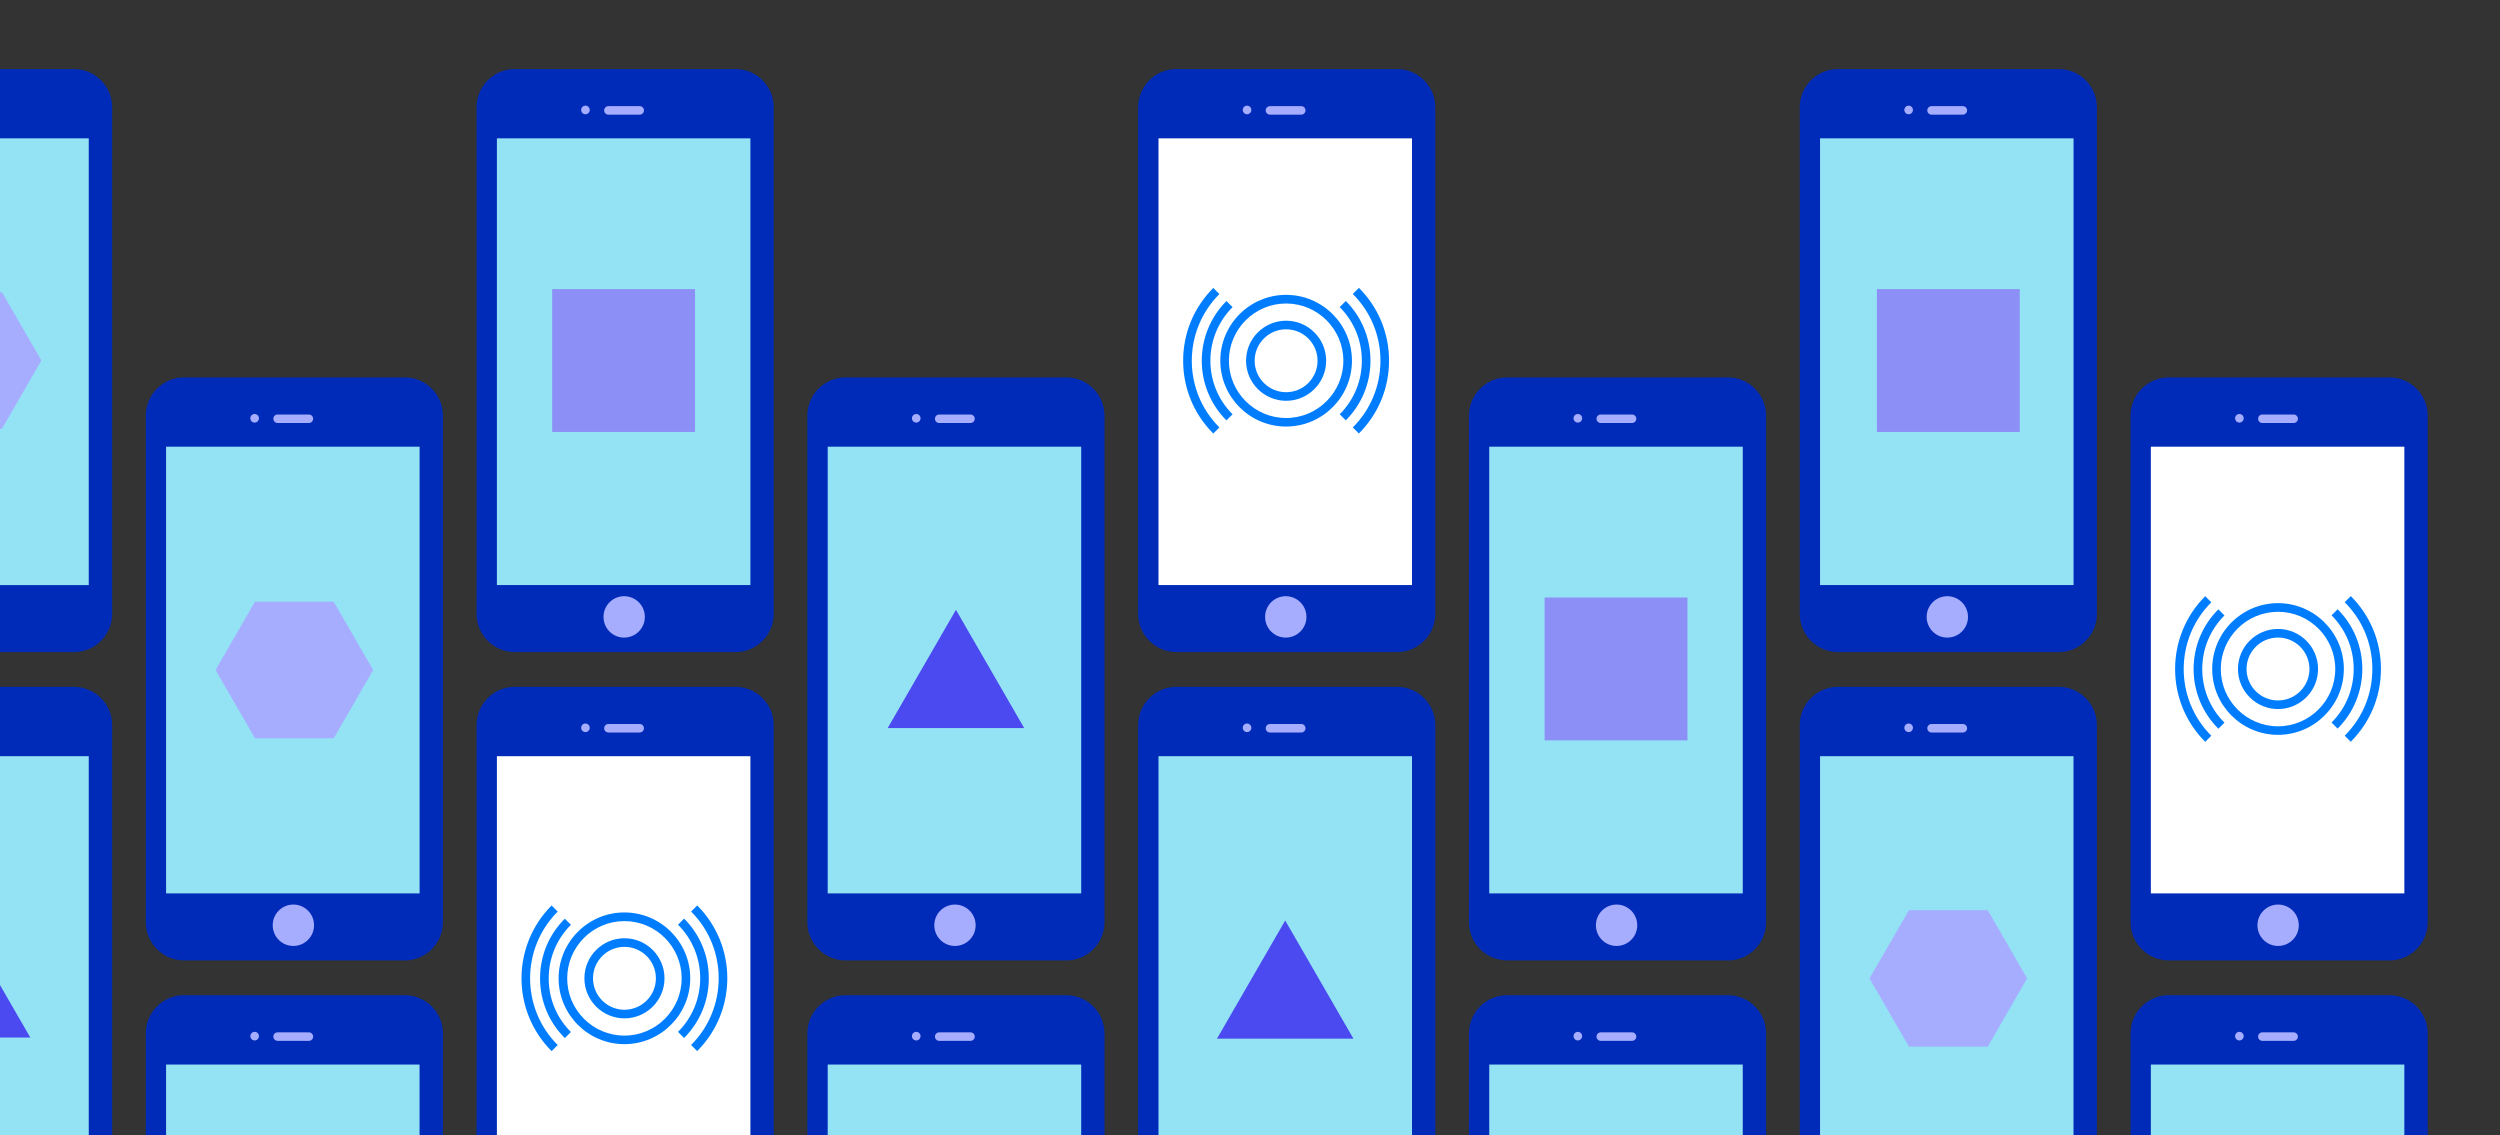 <?xml version="1.0" encoding="UTF-8"?>
<svg xmlns="http://www.w3.org/2000/svg" xmlns:xlink="http://www.w3.org/1999/xlink" id="a" viewBox="0 0 500 227.01">
  <rect x="0" y="0" width="500" height="227.01" fill="#333333" stroke="none"/>
  <defs>
    <style>.c{fill:none;}.d{fill:#f58c24;}.e{fill:#002bb8;}.f{fill:#007dff;}.g{fill:#fff;}.h{fill:#8c8ff5;}.i{fill:#a6adff;}.j{fill:#94e3f5;}.k{fill:#4a4af0;}.l{clip-path:url(#b);}</style>
    <clipPath id="b">
      <rect class="c" y="1.91" width="494.31" height="225.09"></rect>
    </clipPath>
  </defs>
  <g class="l">
    <path class="e" d="M147.09,253.98h-44.13c-4.22,0-7.65-3.42-7.65-7.65v-101.31c0-4.22,3.42-7.65,7.65-7.65h44.13c4.22,0,7.65,3.42,7.65,7.65v101.31c0,4.22-3.42,7.65-7.65,7.65"></path>
    <rect class="c" y="1.91" width="494.31" height="225.09"></rect>
    <rect class="g" x="99.38" y="151.24" width="50.7" height="75.77"></rect>
    <path class="i" d="M127.94,146.5h-6.26c-.47,0-.85-.38-.85-.85s.38-.85,.85-.85h6.26c.47,0,.85,.38,.85,.85s-.38,.85-.85,.85"></path>
    <path class="i" d="M117.95,145.56c0,.47-.38,.86-.86,.86s-.86-.38-.86-.86,.38-.86,.86-.86,.86,.38,.86,.86"></path>
    <rect class="c" y="1.91" width="494.31" height="225.09"></rect>
    <polygon class="d" points="114.98 119.67 115.07 119.67 115.02 119.59 114.98 119.67"></polygon>
    <path class="e" d="M147.09,130.41h-44.13c-4.22,0-7.65-3.42-7.65-7.65V21.46c0-4.22,3.42-7.65,7.65-7.65h44.13c4.22,0,7.65,3.42,7.65,7.65V122.77c0,4.22-3.42,7.65-7.65,7.65"></path>
    <rect class="c" y="1.91" width="494.31" height="225.09"></rect>
    <rect class="j" x="99.38" y="27.67" width="50.7" height="89.34"></rect>
    <path class="i" d="M127.94,22.93h-6.26c-.47,0-.85-.38-.85-.85s.38-.85,.85-.85h6.26c.47,0,.85,.38,.85,.85s-.38,.85-.85,.85"></path>
    <path class="i" d="M117.95,21.99c0,.47-.38,.86-.86,.86s-.86-.38-.86-.86,.38-.86,.86-.86,.86,.38,.86,.86"></path>
    <path class="i" d="M128.97,123.38c0,2.28-1.85,4.14-4.14,4.14s-4.13-1.85-4.13-4.14,1.85-4.14,4.13-4.14,4.14,1.85,4.14,4.14"></path>
    <path class="e" d="M80.93,315.65H36.81c-4.22,0-7.65-3.42-7.65-7.65v-101.31c0-4.22,3.42-7.65,7.65-7.65h44.13c4.22,0,7.65,3.42,7.65,7.65v101.31c0,4.22-3.42,7.65-7.65,7.65"></path>
    <rect class="c" y="1.91" width="494.31" height="225.09"></rect>
    <rect class="j" x="33.22" y="212.91" width="50.69" height="14.1"></rect>
    <path class="i" d="M61.78,208.17h-6.26c-.47,0-.85-.38-.85-.85s.38-.85,.85-.85h6.26c.47,0,.85,.38,.85,.85s-.38,.85-.85,.85"></path>
    <path class="i" d="M51.79,207.23c0,.47-.38,.86-.86,.86s-.86-.38-.86-.86,.38-.86,.86-.86,.86,.38,.86,.86"></path>
    <rect class="c" y="1.91" width="494.31" height="225.09"></rect>
    <polygon class="d" points="48.82 181.34 48.91 181.34 48.86 181.27 48.82 181.34"></polygon>
    <path class="e" d="M80.93,192.08H36.81c-4.22,0-7.65-3.42-7.65-7.65V83.13c0-4.22,3.42-7.65,7.65-7.65h44.13c4.22,0,7.65,3.42,7.65,7.65v101.31c0,4.22-3.42,7.65-7.65,7.65"></path>
    <rect class="c" y="1.91" width="494.31" height="225.09"></rect>
    <rect class="j" x="33.22" y="89.34" width="50.7" height="89.34"></rect>
    <path class="i" d="M61.78,84.6h-6.26c-.47,0-.85-.38-.85-.85s.38-.85,.85-.85h6.26c.47,0,.85,.38,.85,.85s-.38,.85-.85,.85"></path>
    <path class="i" d="M51.79,83.66c0,.47-.38,.86-.86,.86s-.86-.38-.86-.86,.38-.86,.86-.86,.86,.38,.86,.86"></path>
    <path class="i" d="M62.81,185.05c0,2.28-1.85,4.14-4.14,4.14s-4.13-1.85-4.13-4.14,1.85-4.14,4.13-4.14,4.14,1.85,4.14,4.14"></path>
    <path class="e" d="M279.41,253.98h-44.13c-4.22,0-7.65-3.42-7.65-7.65v-101.31c0-4.22,3.42-7.65,7.65-7.65h44.13c4.22,0,7.65,3.42,7.65,7.65v101.31c0,4.22-3.42,7.65-7.65,7.65"></path>
    <rect class="c" y="1.91" width="494.31" height="225.09"></rect>
    <rect class="j" x="231.7" y="151.24" width="50.7" height="75.77"></rect>
    <path class="i" d="M260.25,146.5h-6.26c-.47,0-.85-.38-.85-.85s.38-.85,.85-.85h6.26c.47,0,.85,.38,.85,.85s-.38,.85-.85,.85"></path>
    <path class="i" d="M250.27,145.56c0,.47-.38,.86-.86,.86s-.86-.38-.86-.86,.38-.86,.86-.86,.86,.38,.86,.86"></path>
    <rect class="c" y="1.91" width="494.31" height="225.09"></rect>
    <polygon class="d" points="247.3 119.67 247.39 119.67 247.34 119.59 247.3 119.67"></polygon>
    <path class="e" d="M279.41,130.41h-44.13c-4.22,0-7.65-3.42-7.65-7.65V21.46c0-4.22,3.42-7.65,7.65-7.65h44.13c4.22,0,7.65,3.42,7.65,7.65V122.77c0,4.22-3.42,7.65-7.65,7.65"></path>
    <rect class="c" y="1.91" width="494.31" height="225.09"></rect>
    <rect class="g" x="231.7" y="27.67" width="50.7" height="89.34"></rect>
    <path class="i" d="M260.25,22.93h-6.26c-.47,0-.85-.38-.85-.85s.38-.85,.85-.85h6.26c.47,0,.85,.38,.85,.85s-.38,.85-.85,.85"></path>
    <path class="i" d="M250.27,21.99c0,.47-.38,.86-.86,.86s-.86-.38-.86-.86,.38-.86,.86-.86,.86,.38,.86,.86"></path>
    <path class="i" d="M261.29,123.38c0,2.28-1.85,4.14-4.14,4.14s-4.13-1.85-4.13-4.14,1.85-4.14,4.13-4.14,4.14,1.85,4.14,4.14"></path>
    <path class="e" d="M213.25,315.65h-44.13c-4.22,0-7.65-3.42-7.65-7.65v-101.31c0-4.22,3.42-7.65,7.65-7.65h44.13c4.22,0,7.65,3.42,7.65,7.65v101.31c0,4.22-3.42,7.65-7.65,7.65"></path>
    <rect class="c" y="1.91" width="494.31" height="225.09"></rect>
    <rect class="j" x="165.54" y="212.91" width="50.7" height="14.1"></rect>
    <path class="i" d="M194.1,208.17h-6.26c-.47,0-.85-.38-.85-.85s.38-.85,.85-.85h6.26c.47,0,.85,.38,.85,.85s-.38,.85-.85,.85"></path>
    <path class="i" d="M184.11,207.23c0,.47-.38,.86-.86,.86s-.86-.38-.86-.86,.38-.86,.86-.86,.86,.38,.86,.86"></path>
    <rect class="c" y="1.91" width="494.31" height="225.09"></rect>
    <polygon class="d" points="181.14 181.34 181.23 181.34 181.18 181.27 181.14 181.34"></polygon>
    <path class="e" d="M213.25,192.08h-44.13c-4.22,0-7.65-3.42-7.65-7.65V83.13c0-4.22,3.42-7.65,7.65-7.65h44.13c4.22,0,7.65,3.42,7.65,7.65v101.31c0,4.22-3.42,7.65-7.65,7.65"></path>
    <rect class="c" y="1.91" width="494.31" height="225.09"></rect>
    <rect class="j" x="165.54" y="89.34" width="50.7" height="89.34"></rect>
    <path class="i" d="M194.1,84.6h-6.26c-.47,0-.85-.38-.85-.85s.38-.85,.85-.85h6.26c.47,0,.85,.38,.85,.85s-.38,.85-.85,.85"></path>
    <path class="i" d="M184.11,83.66c0,.47-.38,.86-.86,.86s-.86-.38-.86-.86,.38-.86,.86-.86,.86,.38,.86,.86"></path>
    <path class="i" d="M195.13,185.05c0,2.28-1.85,4.14-4.14,4.14s-4.13-1.85-4.13-4.14,1.85-4.14,4.13-4.14,4.14,1.85,4.14,4.14"></path>
    <path class="e" d="M411.73,253.98h-44.13c-4.22,0-7.65-3.42-7.65-7.65v-101.31c0-4.22,3.42-7.65,7.65-7.65h44.13c4.22,0,7.65,3.42,7.65,7.65v101.31c0,4.22-3.42,7.65-7.65,7.65"></path>
    <rect class="c" y="1.91" width="494.31" height="225.09"></rect>
    <rect class="j" x="364.01" y="151.24" width="50.69" height="75.77"></rect>
    <path class="i" d="M392.57,146.5h-6.26c-.47,0-.85-.38-.85-.85s.38-.85,.85-.85h6.26c.47,0,.85,.38,.85,.85s-.38,.85-.85,.85"></path>
    <path class="i" d="M382.59,145.56c0,.47-.38,.86-.86,.86s-.86-.38-.86-.86,.38-.86,.86-.86,.86,.38,.86,.86"></path>
    <rect class="c" y="1.91" width="494.31" height="225.09"></rect>
    <polygon class="d" points="379.61 119.67 379.7 119.67 379.66 119.59 379.61 119.67"></polygon>
    <path class="e" d="M411.73,130.41h-44.13c-4.22,0-7.65-3.42-7.65-7.65V21.46c0-4.22,3.42-7.65,7.65-7.65h44.13c4.22,0,7.65,3.42,7.65,7.65V122.77c0,4.22-3.42,7.65-7.65,7.65"></path>
    <rect class="c" y="1.91" width="494.31" height="225.09"></rect>
    <rect class="j" x="364.01" y="27.67" width="50.7" height="89.34"></rect>
    <path class="i" d="M392.57,22.93h-6.26c-.47,0-.85-.38-.85-.85s.38-.85,.85-.85h6.26c.47,0,.85,.38,.85,.85s-.38,.85-.85,.85"></path>
    <path class="i" d="M382.59,21.99c0,.47-.38,.86-.86,.86s-.86-.38-.86-.86,.38-.86,.86-.86,.86,.38,.86,.86"></path>
    <path class="i" d="M393.6,123.38c0,2.28-1.85,4.14-4.14,4.14s-4.13-1.85-4.13-4.14,1.85-4.14,4.13-4.14,4.14,1.85,4.14,4.14"></path>
    <path class="e" d="M345.57,315.65h-44.13c-4.22,0-7.65-3.42-7.65-7.65v-101.31c0-4.22,3.42-7.65,7.65-7.65h44.13c4.22,0,7.65,3.42,7.65,7.65v101.31c0,4.22-3.42,7.65-7.65,7.65"></path>
    <rect class="c" y="1.91" width="494.31" height="225.09"></rect>
    <rect class="j" x="297.85" y="212.91" width="50.7" height="14.1"></rect>
    <path class="i" d="M326.41,208.17h-6.26c-.47,0-.85-.38-.85-.85s.38-.85,.85-.85h6.26c.47,0,.85,.38,.85,.85s-.38,.85-.85,.85"></path>
    <path class="i" d="M316.43,207.23c0,.47-.38,.86-.86,.86s-.86-.38-.86-.86,.38-.86,.86-.86,.86,.38,.86,.86"></path>
    <rect class="c" y="1.91" width="494.31" height="225.09"></rect>
    <polygon class="d" points="313.45 181.34 313.54 181.34 313.5 181.27 313.45 181.34"></polygon>
    <path class="e" d="M345.57,192.08h-44.13c-4.22,0-7.65-3.42-7.65-7.65V83.13c0-4.22,3.42-7.65,7.65-7.65h44.13c4.22,0,7.65,3.42,7.65,7.65v101.31c0,4.22-3.42,7.65-7.65,7.65"></path>
    <rect class="c" y="1.91" width="494.31" height="225.09"></rect>
    <rect class="j" x="297.85" y="89.34" width="50.7" height="89.34"></rect>
    <path class="i" d="M326.41,84.6h-6.26c-.47,0-.85-.38-.85-.85s.38-.85,.85-.85h6.26c.47,0,.85,.38,.85,.85s-.38,.85-.85,.85"></path>
    <path class="i" d="M316.43,83.66c0,.47-.38,.86-.86,.86s-.86-.38-.86-.86,.38-.86,.86-.86,.86,.38,.86,.86"></path>
    <path class="i" d="M327.45,185.05c0,2.28-1.85,4.14-4.14,4.14s-4.13-1.85-4.13-4.14,1.85-4.14,4.13-4.14,4.14,1.85,4.14,4.14"></path>
    <path class="e" d="M14.78,253.98H-29.35c-4.22,0-7.65-3.42-7.65-7.65v-101.31c0-4.22,3.42-7.65,7.65-7.65H14.78c4.22,0,7.65,3.42,7.65,7.65v101.31c0,4.22-3.42,7.65-7.65,7.65"></path>
    <rect class="c" y="1.91" width="494.31" height="225.09"></rect>
    <rect class="j" y="151.24" width="17.75" height="75.77"></rect>
    <path class="e" d="M14.78,130.41H-29.35c-4.22,0-7.65-3.42-7.65-7.65V21.46c0-4.22,3.42-7.65,7.65-7.65H14.78c4.22,0,7.65,3.42,7.65,7.65V122.77c0,4.22-3.42,7.65-7.65,7.65"></path>
    <rect class="c" y="1.91" width="494.31" height="225.09"></rect>
    <rect class="j" y="27.67" width="17.75" height="89.35"></rect>
    <path class="e" d="M477.89,315.65h-44.13c-4.22,0-7.65-3.42-7.65-7.65v-101.31c0-4.22,3.42-7.65,7.65-7.65h44.13c4.22,0,7.65,3.42,7.65,7.65v101.31c0,4.22-3.42,7.65-7.65,7.65"></path>
    <rect class="c" y="1.91" width="494.31" height="225.09"></rect>
    <rect class="j" x="430.17" y="212.91" width="50.7" height="14.1"></rect>
    <path class="i" d="M458.73,208.17h-6.26c-.47,0-.85-.38-.85-.85s.38-.85,.85-.85h6.26c.47,0,.85,.38,.85,.85s-.38,.85-.85,.85"></path>
    <path class="i" d="M448.74,207.23c0,.47-.38,.86-.86,.86s-.86-.38-.86-.86,.38-.86,.86-.86,.86,.38,.86,.86"></path>
    <rect class="c" y="1.91" width="494.31" height="225.09"></rect>
    <polygon class="d" points="445.77 181.34 445.86 181.34 445.82 181.27 445.77 181.34"></polygon>
    <path class="e" d="M477.89,192.08h-44.13c-4.22,0-7.65-3.42-7.65-7.65V83.13c0-4.22,3.42-7.65,7.65-7.65h44.13c4.22,0,7.65,3.42,7.65,7.65v101.31c0,4.22-3.42,7.65-7.65,7.65"></path>
    <rect class="c" y="1.91" width="494.31" height="225.09"></rect>
    <rect class="g" x="430.17" y="89.34" width="50.7" height="89.34"></rect>
    <path class="i" d="M458.73,84.6h-6.26c-.47,0-.85-.38-.85-.85s.38-.85,.85-.85h6.26c.47,0,.85,.38,.85,.85s-.38,.85-.85,.85"></path>
    <path class="i" d="M448.74,83.66c0,.47-.38,.86-.86,.86s-.86-.38-.86-.86,.38-.86,.86-.86,.86,.38,.86,.86"></path>
    <path class="i" d="M459.76,185.05c0,2.28-1.85,4.14-4.14,4.14s-4.13-1.85-4.13-4.14,1.85-4.14,4.13-4.14,4.14,1.85,4.14,4.14"></path>
    <g>
      <path class="f" d="M257.22,85.31c-7.26,0-13.16-5.91-13.16-13.17s5.9-13.17,13.16-13.17,13.17,5.91,13.17,13.17-5.91,13.17-13.17,13.17Zm0-24.61c-6.31,0-11.44,5.14-11.44,11.45s5.13,11.45,11.44,11.45,11.45-5.14,11.45-11.45-5.14-11.45-11.45-11.45Z"></path>
      <path class="f" d="M257.22,80.16c-4.41,0-8.01-3.59-8.01-8.01s3.59-8.01,8.01-8.01,8.01,3.59,8.01,8.01-3.59,8.01-8.01,8.01Zm0-14.3c-3.47,0-6.29,2.82-6.29,6.29s2.82,6.29,6.29,6.29,6.29-2.82,6.29-6.29-2.82-6.29-6.29-6.29Z"></path>
      <path class="f" d="M271.78,86.71l-1.22-1.22c3.56-3.56,5.53-8.3,5.53-13.35,0-5.04-1.96-9.78-5.53-13.35l1.22-1.22c3.89,3.89,6.03,9.06,6.03,14.56,0,5.5-2.14,10.67-6.03,14.56Z"></path>
      <path class="f" d="M242.66,86.71c-3.89-3.89-6.03-9.06-6.03-14.56,0-5.5,2.14-10.67,6.03-14.56l1.22,1.22c-7.36,7.36-7.36,19.33,0,26.68l-1.22,1.22Z"></path>
      <path class="f" d="M269.16,84.08l-1.22-1.22c5.91-5.91,5.91-15.53,0-21.44l1.22-1.22c6.58,6.58,6.58,17.29,0,23.87Z"></path>
      <path class="f" d="M245.29,84.08c-6.58-6.58-6.58-17.28,0-23.87l1.22,1.22c-5.91,5.91-5.91,15.53,0,21.43l-1.22,1.22Z"></path>
    </g>
    <g>
      <path class="f" d="M124.88,208.83c-7.26,0-13.16-5.91-13.16-13.17s5.9-13.17,13.16-13.17,13.17,5.91,13.17,13.17-5.91,13.17-13.17,13.17Zm0-24.61c-6.31,0-11.44,5.14-11.44,11.45s5.13,11.45,11.44,11.45,11.45-5.14,11.45-11.45-5.14-11.45-11.45-11.45Z"></path>
      <path class="f" d="M124.89,203.67c-4.41,0-8.01-3.59-8.01-8.01s3.59-8.01,8.01-8.01,8.01,3.59,8.01,8.01-3.59,8.01-8.01,8.01Zm0-14.3c-3.47,0-6.29,2.82-6.29,6.29s2.82,6.29,6.29,6.29,6.29-2.82,6.29-6.29-2.82-6.29-6.29-6.29Z"></path>
      <path class="f" d="M139.44,210.22l-1.22-1.22c7.36-7.36,7.36-19.33,0-26.69l1.22-1.22c8.03,8.03,8.03,21.09,0,29.12Z"></path>
      <path class="f" d="M110.32,210.22c-8.03-8.03-8.02-21.09,0-29.12l1.22,1.22c-7.36,7.36-7.36,19.33,0,26.69l-1.22,1.22Z"></path>
      <path class="f" d="M136.82,207.6l-1.22-1.22c2.86-2.86,4.44-6.67,4.44-10.72s-1.58-7.86-4.44-10.72l1.22-1.22c3.19,3.19,4.94,7.43,4.94,11.94s-1.76,8.75-4.94,11.93Z"></path>
      <path class="f" d="M112.95,207.6c-3.19-3.19-4.94-7.42-4.94-11.93,0-4.51,1.76-8.75,4.95-11.93l1.22,1.22c-2.86,2.86-4.44,6.67-4.44,10.72,0,4.05,1.57,7.85,4.44,10.72l-1.22,1.22Z"></path>
    </g>
    <g>
      <path class="f" d="M455.6,146.97c-7.26,0-13.16-5.91-13.16-13.17s5.9-13.17,13.16-13.17,13.17,5.91,13.17,13.17-5.91,13.17-13.17,13.17Zm0-24.61c-6.31,0-11.44,5.14-11.44,11.45s5.13,11.45,11.44,11.45,11.45-5.14,11.45-11.45-5.14-11.45-11.45-11.45Z"></path>
      <path class="f" d="M455.6,141.81c-4.41,0-8.01-3.59-8.01-8.01s3.59-8.01,8.01-8.01,8.01,3.59,8.01,8.01-3.59,8.01-8.01,8.01Zm0-14.3c-3.47,0-6.29,2.82-6.29,6.29s2.82,6.29,6.29,6.29,6.29-2.82,6.29-6.29-2.82-6.29-6.29-6.29Z"></path>
      <path class="f" d="M470.16,148.36l-1.22-1.22c3.57-3.56,5.53-8.3,5.53-13.35s-1.96-9.78-5.53-13.35l1.22-1.22c3.89,3.89,6.03,9.06,6.03,14.56s-2.14,10.67-6.03,14.56Z"></path>
      <path class="f" d="M441.04,148.36c-8.03-8.03-8.02-21.09,0-29.12l1.22,1.22c-7.36,7.36-7.36,19.33,0,26.69l-1.22,1.22Z"></path>
      <path class="f" d="M467.53,145.73l-1.22-1.22c5.91-5.91,5.91-15.53,0-21.44l1.22-1.22c6.58,6.58,6.58,17.29,0,23.87Z"></path>
      <path class="f" d="M443.66,145.73c-3.19-3.19-4.94-7.43-4.94-11.93,0-4.51,1.76-8.74,4.95-11.93l1.22,1.22c-2.86,2.86-4.44,6.67-4.44,10.72,0,4.05,1.57,7.85,4.44,10.72l-1.22,1.22Z"></path>
    </g>
    <rect class="h" x="110.44" y="57.82" width="28.57" height="28.57"></rect>
    <rect class="h" x="308.92" y="119.5" width="28.57" height="28.57"></rect>
    <rect class="h" x="375.38" y="57.82" width="28.57" height="28.57"></rect>
    <polygon class="k" points="191.19 121.96 177.54 145.61 204.84 145.61 191.19 121.96"></polygon>
    <polygon class="k" points="0 207.5 6.06 207.5 0 197.01 0 207.5"></polygon>
    <polygon class="k" points="257.04 184.1 243.39 207.74 270.69 207.74 257.04 184.1"></polygon>
    <polygon class="i" points="0 58.45 0 85.75 .4 85.75 8.28 72.1 .4 58.45 0 58.45"></polygon>
    <polygon class="i" points="397.55 182.03 381.79 182.03 373.9 195.68 381.79 209.33 397.55 209.33 405.43 195.68 397.55 182.03"></polygon>
    <polygon class="i" points="66.75 120.35 50.99 120.35 43.11 134 50.99 147.65 66.75 147.65 74.64 134 66.75 120.35"></polygon>
  </g>
</svg>
